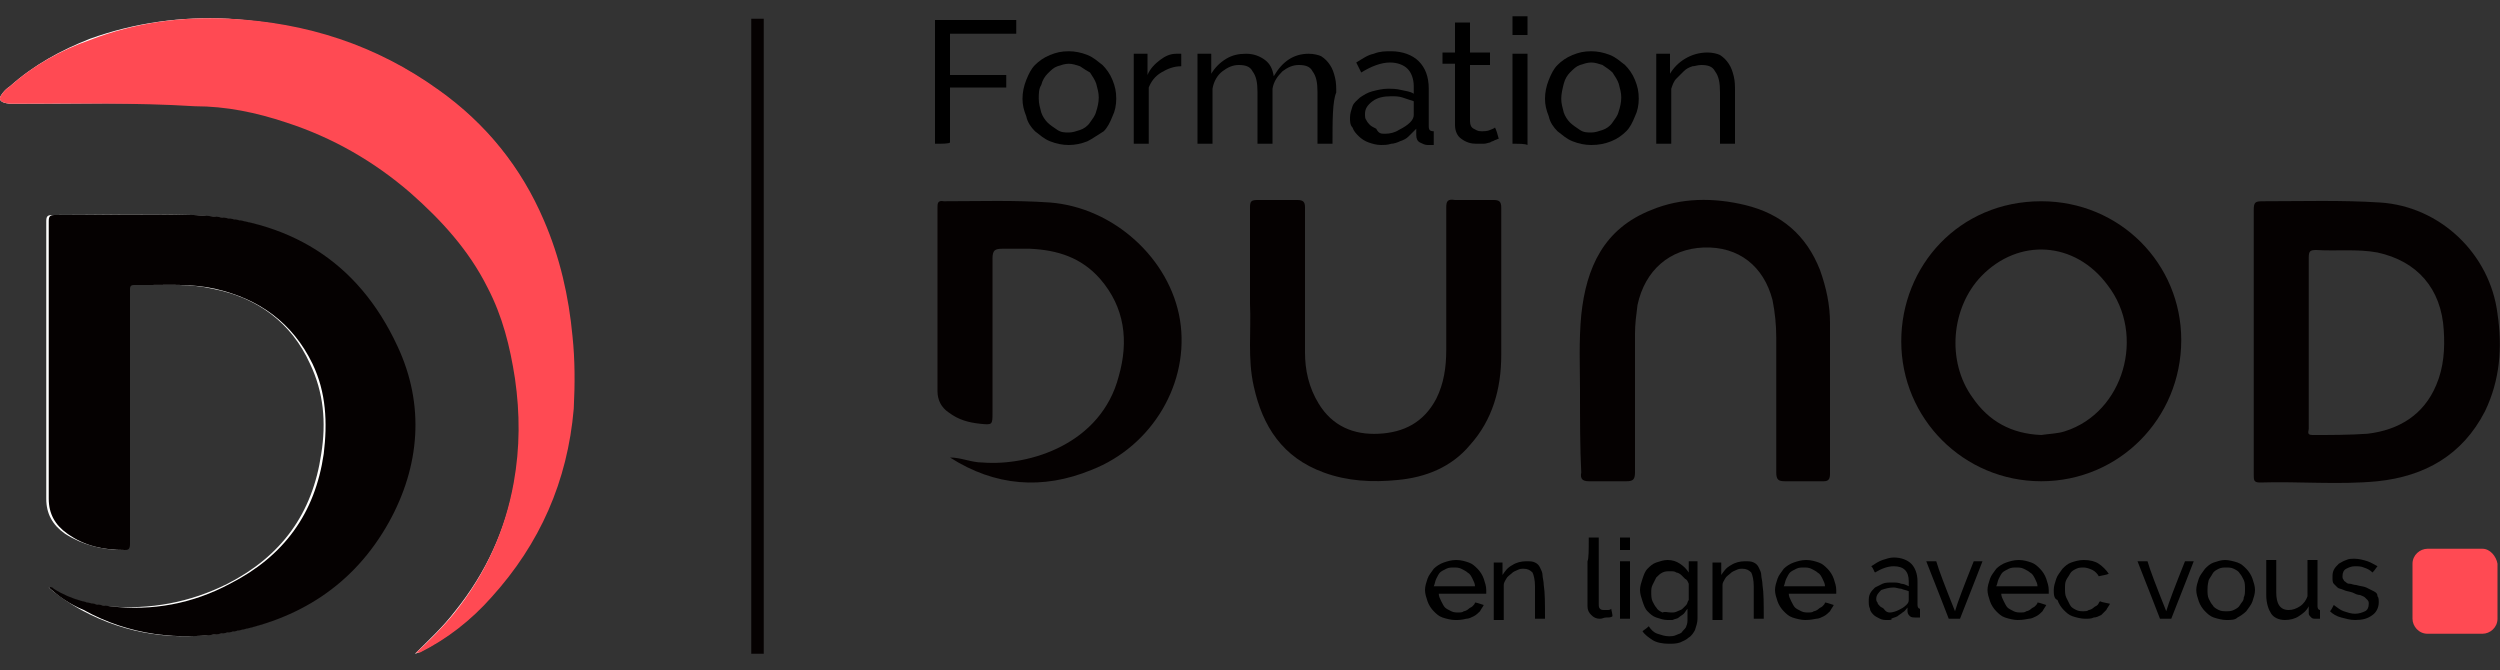 <?xml version="1.0" encoding="utf-8"?>
<!-- Generator: Adobe Illustrator 25.4.1, SVG Export Plug-In . SVG Version: 6.00 Build 0)  -->
<svg version="1.1" id="Calque_1" xmlns="http://www.w3.org/2000/svg" xmlns:xlink="http://www.w3.org/1999/xlink" x="0px" y="0px"
	 viewBox="0 0 200 53.6" style="enable-background:new 0 0 200 53.6;" xml:space="preserve">
<rect x="0" y="0" width="200" height="53.6" fill="#333333" stroke="none"/>
<style type="text/css">
	.st0{fill:#050101;}
	.st1{fill:#FEFEFD;}
	.st2{fill:#FF4A53;}
</style>
<g>
	<g>
		<g>
			<path class="st0" d="M126.4,31.2c0-1.8-0.1-3.9,0.1-6c0.4-3.8,1.8-6.9,5.6-8.4c2.4-1,5-1,7.5-0.4c2.9,0.7,4.9,2.4,6,5.2
				c0.5,1.4,0.8,2.8,0.8,4.2c0,4,0,8.1,0,12.1c0,0.4-0.1,0.6-0.5,0.6c-1,0-2.1,0-3.1,0c-0.5,0-0.7-0.1-0.7-0.7c0-3.6,0-7.2,0-10.8
				c0-1-0.1-2-0.3-3c-0.7-2.7-2.7-4.3-5.5-4.2c-2.7,0.1-4.7,1.8-5.3,4.6c-0.1,0.8-0.2,1.5-0.2,2.3c0,3.7,0,7.4,0,11.1
				c0,0.6-0.2,0.7-0.7,0.7c-1,0-2,0-3,0c-0.5,0-0.7-0.2-0.6-0.7C126.4,35.8,126.4,33.7,126.4,31.2z"/>
		</g>
		<g>
			<path class="st0" d="M100,22.8c0-2.1,0-4.1,0-6.2c0-0.5,0.1-0.6,0.6-0.6c1.1,0,2.1,0,3.2,0c0.5,0,0.6,0.2,0.6,0.6
				c0,3.9,0,7.7,0,11.6c0,1.4,0.3,2.8,1.1,4.1c1.1,1.8,2.8,2.5,4.8,2.4s3.6-0.9,4.6-2.8c0.6-1.2,0.8-2.5,0.8-3.9c0-3.8,0-7.6,0-11.4
				c0-0.5,0.1-0.7,0.7-0.6c1,0,2.1,0,3.1,0c0.4,0,0.6,0.1,0.6,0.6c0,3.9,0,7.8,0,11.8c0,2.7-0.7,5.2-2.5,7.2
				c-1.5,1.8-3.6,2.6-5.8,2.8c-2,0.2-4,0.1-5.9-0.6c-3.3-1.2-4.9-3.7-5.6-6.9c-0.5-2.2-0.2-4.4-0.3-6.6C100,23.9,100,23.3,100,22.8z
				"/>
		</g>
		<g>
			<path class="st0" d="M76,36.6c0.9,0,1.7,0.4,2.6,0.4c3.8,0.3,9.5-1.5,10.9-6.9c0.8-2.8,0.5-5.5-1.5-7.8c-1.5-1.7-3.4-2.3-5.6-2.4
				c-0.7,0-1.4,0-2.2,0c-0.6,0-0.8,0.1-0.8,0.8c0,4.1,0,8.2,0,12.3c0,1,0,1-1,0.9c-0.9-0.1-1.7-0.3-2.5-0.9c-0.6-0.4-0.9-1-0.9-1.7
				c0-4.9,0-9.8,0-14.7c0-0.3,0-0.6,0.5-0.5c2.9,0,5.6-0.1,8.5,0.1c5.1,0.4,9.6,4.5,10.4,9.4c0.8,5-2.2,10.1-7.1,12
				C83.4,39.2,79.6,38.9,76,36.6z"/>
		</g>
		<g>
			<path class="st0" d="M199.8,25.1c-0.6-4.8-4.6-8.6-9.4-8.9c-3.1-0.2-6.2-0.1-9.4-0.1c-0.6,0-0.7,0.1-0.7,0.7c0,3.5,0,7,0,10.5
				l0,0c0,3.6,0,7.1,0,10.7c0,0.4,0,0.6,0.5,0.6c3.1-0.1,6.3,0.2,9.4-0.1c3.8-0.4,6.8-2.1,8.6-5.6C200,30.4,200.2,27.8,199.8,25.1z
				 M194.9,30.8c-1,2.4-3,3.6-5.5,3.9c-1.5,0.1-2.9,0.1-4.4,0.1c-0.5,0-0.3-0.3-0.3-0.5c0-1.9,0-3.7,0-5.6c0-0.4,0-0.8,0-1.3
				c0-2.3,0-4.6,0-6.8c0-0.5,0.1-0.6,0.6-0.6c1.6,0.1,3.3-0.1,4.9,0.2c3.2,0.7,5.1,2.9,5.3,6.2C195.6,27.9,195.5,29.4,194.9,30.8z"
				/>
		</g>
		<g>
			<path class="st0" d="M163.3,16.1c-6.6,0-11.2,5.2-11.2,11.2c0,6.2,5,11.2,11.2,11.2s11.2-5,11.2-11.3
				C174.5,21.1,169.6,16.1,163.3,16.1z M165.2,34.5c-0.6,0.2-1.3,0.2-1.9,0.3c-2.4-0.1-4.2-1.1-5.5-3c-2.1-2.9-1.7-7.2,0.7-9.7
				c3-3.1,7.5-2.8,10.1,0.7C171.7,26.8,169.9,33,165.2,34.5z"/>
		</g>
	</g>
	<g>
		<g>
			<path class="st1" d="M3.9,47c0.8,0.7,1.7,1.3,2.6,1.8c3.7,2,7.6,2.5,11.6,1.8c5.6-1,10-3.8,12.8-8.8c2.6-4.6,2.9-9.4,0.7-14.1
				c-3.2-6.9-8.9-10.2-16.3-10.5c-3.7-0.1-7.4,0-11.1,0c-0.4,0-0.5,0.1-0.5,0.5c0,7.4,0,14.8,0,22.2c0,1.2,0.5,2.1,1.5,2.8
				c1.4,0.9,3,1.3,4.6,1.3c0.3,0,0.4-0.1,0.4-0.5c0-6.3,0-12.6,0-18.9c0-0.5,0-1,0-1.5c0-0.2,0.1-0.3,0.3-0.3c0.4,0,0.8,0,1.2,0
				c1.8,0,3.6-0.1,5.3,0.3c3.6,0.7,6.3,2.7,7.8,6c1.1,2.3,1.3,4.7,0.9,7.2c-0.7,4.8-3.2,8.2-7.5,10.4c-3,1.5-6.2,2.1-9.6,1.8
				C7,48.3,5.5,48,4.1,47.1C4.2,47,4,46.9,3.9,47z"/>
		</g>
		<g>
			<path class="st1" d="M33.2,52.3c0.1,0,0.2-0.1,0.3-0.1c2.2-1.1,4.1-2.6,5.7-4.4c3.9-4.3,6.1-9.3,6.6-15.1
				c0.2-1.9,0.1-3.8-0.1-5.8c-0.3-3.2-1-6.3-2.3-9.3c-1.8-4.3-4.6-7.7-8.4-10.4c-5-3.6-10.6-5.3-16.7-5.7c-3.7-0.2-7.5,0.3-11.1,1.6
				C4.9,4,2.7,5.2,0.8,6.9C0.5,7.1,0.3,7.3,0.1,7.6C-0.1,7.9,0,8.1,0.3,8.2c0.3,0.1,0.5,0.1,0.8,0.1c4.9,0,9.7-0.1,14.6,0
				c2.5,0.1,4.9,0.5,7.3,1.3c3.7,1.2,7,3.1,9.9,5.6c2.5,2.2,4.6,4.6,6.2,7.6c1.2,2.3,1.8,4.8,2.2,7.3c0.4,2.8,0.4,5.5-0.1,8.3
				c-0.7,3.9-2.3,7.4-4.8,10.5C35.4,50.2,34.3,51.2,33.2,52.3z"/>
		</g>
		<g>
			<path class="st0" d="M3.9,47c0.2-0.1,0.3,0,0.4,0.1c1.4,0.9,2.9,1.2,4.5,1.4c3.4,0.4,6.6-0.2,9.6-1.8c4.3-2.2,6.8-5.6,7.5-10.4
				c0.3-2.5,0.2-4.9-0.9-7.2c-1.6-3.3-4.3-5.2-7.8-6c-1.8-0.4-3.5-0.3-5.3-0.3c-0.4,0-0.8,0-1.2,0c-0.2,0-0.3,0.1-0.3,0.3
				c0,0.5,0,1,0,1.5c0,6.3,0,12.6,0,18.9c0,0.4-0.1,0.5-0.4,0.5c-1.7,0-3.2-0.3-4.6-1.3c-1-0.7-1.5-1.6-1.5-2.8c0-7.4,0-14.8,0-22.2
				c0-0.4,0.1-0.5,0.5-0.5c3.7,0,7.4-0.1,11.1,0c7.5,0.3,13.1,3.6,16.3,10.5c2.2,4.7,1.8,9.6-0.7,14.1c-2.8,5-7.2,7.8-12.8,8.8
				c-4,0.7-8,0.2-11.6-1.8C5.5,48.3,4.7,47.7,3.9,47z"/>
		</g>
		<g>
			<path class="st2" d="M33.2,52.3c1.1-1,2.2-2.1,3.1-3.2c2.5-3.1,4.1-6.6,4.8-10.5c0.5-2.8,0.5-5.5,0.1-8.3c-0.4-2.6-1-5-2.2-7.3
				c-1.5-3-3.7-5.4-6.2-7.6c-2.9-2.5-6.2-4.4-9.9-5.6c-2.4-0.8-4.8-1.3-7.3-1.3C10.8,8.2,5.9,8.3,1.1,8.3c-0.3,0-0.5,0-0.8-0.1
				C0,8.1-0.1,7.9,0.1,7.6c0.2-0.3,0.4-0.5,0.7-0.7C2.7,5.2,4.9,4,7.2,3.2c3.6-1.4,7.4-1.9,11.2-1.7c6.1,0.3,11.7,2.1,16.7,5.7
				c3.8,2.7,6.6,6.2,8.4,10.4c1.3,3,2,6.1,2.3,9.3c0.2,1.9,0.2,3.8,0.1,5.8c-0.5,5.8-2.7,10.8-6.6,15.1c-1.6,1.8-3.5,3.3-5.7,4.4
				C33.4,52.2,33.3,52.2,33.2,52.3z"/>
		</g>
	</g>
	<g>
		<rect x="60.1" y="1.5" class="st0" width="1" height="50.8"/>
	</g>
	<g>
		<path d="M116.4,49.6c-0.3,0-0.7-0.1-1-0.2c-0.3-0.1-0.5-0.3-0.7-0.5s-0.4-0.5-0.5-0.8s-0.2-0.6-0.2-0.9c0-0.3,0.1-0.6,0.2-0.9
			s0.3-0.5,0.5-0.8c0.2-0.2,0.5-0.4,0.8-0.5s0.6-0.2,1-0.2s0.7,0.1,1,0.2c0.3,0.1,0.5,0.3,0.7,0.5s0.4,0.5,0.5,0.8s0.2,0.6,0.2,0.9
			c0,0.1,0,0.1,0,0.2c0,0.1,0,0.1,0,0.1c-0.9,0-2.1,0-3.8,0c0,0.2,0.1,0.4,0.2,0.6c0.1,0.2,0.2,0.4,0.3,0.5c0.1,0.1,0.3,0.2,0.5,0.3
			s0.4,0.1,0.6,0.1c0.1,0,0.3,0,0.4-0.1c0.1,0,0.3-0.1,0.4-0.2c0.1-0.1,0.2-0.1,0.3-0.2c0.1-0.1,0.2-0.2,0.2-0.3
			c0.1,0,0.4,0.1,0.7,0.2c-0.1,0.2-0.2,0.3-0.3,0.5c-0.1,0.1-0.3,0.3-0.5,0.4c-0.2,0.1-0.4,0.2-0.6,0.2
			C116.9,49.6,116.7,49.6,116.4,49.6z M118,46.9c0-0.2-0.1-0.4-0.2-0.6c-0.1-0.2-0.2-0.4-0.4-0.5c-0.1-0.1-0.3-0.2-0.5-0.3
			s-0.4-0.1-0.6-0.1s-0.4,0-0.6,0.1s-0.4,0.2-0.5,0.3s-0.2,0.3-0.3,0.5c-0.1,0.2-0.1,0.4-0.2,0.6C115.6,46.9,116.6,46.9,118,46.9z"
			/>
		<path d="M123.6,49.5c-0.1,0-0.4,0-0.8,0c0-0.4,0-1.3,0-2.6c0-0.5-0.1-0.9-0.2-1.1c-0.2-0.2-0.4-0.3-0.7-0.3c-0.2,0-0.3,0-0.5,0.1
			s-0.3,0.1-0.5,0.3c-0.1,0.1-0.3,0.2-0.4,0.4s-0.2,0.3-0.2,0.5c0,0.6,0,1.6,0,2.8c-0.1,0-0.4,0-0.8,0c0-0.5,0-1.5,0-2.9
			c0-0.3,0-0.9,0-1.7c0.1,0,0.4,0,0.7,0c0,0.2,0,0.5,0,1c0.2-0.3,0.4-0.6,0.8-0.8c0.3-0.2,0.7-0.3,1.1-0.3c0.3,0,0.5,0,0.7,0.1
			s0.3,0.2,0.4,0.4s0.2,0.4,0.2,0.6c0,0.2,0.1,0.5,0.1,0.8C123.6,47.4,123.6,48.3,123.6,49.5z"/>
		<path d="M127.1,43c0.1,0,0.4,0,0.8,0c0,0.9,0,2.7,0,5.3c0,0.2,0,0.3,0.1,0.4c0.1,0.1,0.2,0.1,0.4,0.1c0.1,0,0.1,0,0.2,0
			c0.1,0,0.2,0,0.3-0.1c0,0.1,0.1,0.4,0.1,0.6c-0.1,0.1-0.3,0.1-0.5,0.1s-0.3,0.1-0.5,0.1c-0.3,0-0.5-0.1-0.7-0.3s-0.3-0.4-0.3-0.7
			c0-0.8,0-2,0-3.6C127.1,44.7,127.1,44,127.1,43z"/>
		<path d="M129.6,44c0-0.2,0-0.5,0-1c0.1,0,0.4,0,0.8,0c0,0.2,0,0.5,0,1C130.2,44,129.9,44,129.6,44z M129.6,49.5c0-0.5,0-1.5,0-2.9
			c0-0.3,0-0.9,0-1.7c0.1,0,0.4,0,0.8,0c0,0.8,0,2.3,0,4.6C130.2,49.5,129.9,49.5,129.6,49.5z"/>
		<path d="M133.4,49.6c-0.3,0-0.6-0.1-0.9-0.2c-0.3-0.1-0.5-0.3-0.7-0.5s-0.3-0.5-0.4-0.8c-0.1-0.3-0.2-0.6-0.2-0.9
			c0-0.3,0.1-0.6,0.2-0.9c0.1-0.3,0.2-0.6,0.4-0.8s0.4-0.4,0.7-0.5s0.6-0.2,0.9-0.2c0.4,0,0.7,0.1,1,0.3s0.5,0.4,0.7,0.7
			c0-0.2,0-0.5,0-0.9c0.1,0,0.3,0,0.7,0c0,0.8,0,2.3,0,4.6c0,0.3-0.1,0.6-0.2,0.9c-0.1,0.2-0.3,0.5-0.5,0.6
			c-0.2,0.2-0.5,0.3-0.7,0.4c-0.3,0.1-0.6,0.1-0.9,0.1c-0.5,0-1-0.1-1.3-0.3s-0.6-0.4-0.8-0.7c0.1-0.1,0.3-0.2,0.5-0.4
			c0.2,0.3,0.4,0.5,0.7,0.6s0.6,0.2,0.9,0.2c0.2,0,0.4,0,0.6-0.1c0.2-0.1,0.4-0.1,0.5-0.3c0.1-0.1,0.3-0.3,0.3-0.4
			c0.1-0.2,0.1-0.4,0.1-0.6c0-0.2,0-0.5,0-0.8c-0.1,0.1-0.2,0.3-0.3,0.4c-0.1,0.1-0.3,0.2-0.4,0.3c-0.1,0.1-0.3,0.1-0.5,0.2
			C133.7,49.6,133.6,49.6,133.4,49.6z M133.7,49c0.2,0,0.3,0,0.5-0.1s0.3-0.1,0.4-0.2c0.1-0.1,0.2-0.2,0.3-0.3s0.1-0.3,0.2-0.4
			c0-0.3,0-0.7,0-1.3c-0.1-0.2-0.1-0.3-0.3-0.4c-0.1-0.1-0.2-0.2-0.3-0.3s-0.3-0.2-0.4-0.2c-0.1-0.1-0.3-0.1-0.5-0.1s-0.4,0-0.6,0.1
			c-0.2,0.1-0.3,0.2-0.5,0.4c-0.1,0.2-0.2,0.4-0.3,0.6c-0.1,0.2-0.1,0.4-0.1,0.6c0,0.2,0,0.5,0.1,0.7s0.2,0.4,0.3,0.5
			c0.1,0.2,0.3,0.3,0.5,0.4C133.2,48.9,133.4,49,133.7,49z"/>
		<path d="M141.1,49.5c-0.1,0-0.4,0-0.8,0c0-0.4,0-1.3,0-2.6c0-0.5-0.1-0.9-0.2-1.1c-0.2-0.2-0.4-0.3-0.7-0.3c-0.2,0-0.3,0-0.5,0.1
			s-0.3,0.1-0.5,0.3c-0.1,0.1-0.3,0.2-0.4,0.4c-0.1,0.2-0.2,0.3-0.2,0.5c0,0.6,0,1.6,0,2.8c-0.1,0-0.4,0-0.8,0c0-0.5,0-1.5,0-2.9
			c0-0.3,0-0.9,0-1.7c0.1,0,0.4,0,0.7,0c0,0.2,0,0.5,0,1c0.2-0.3,0.4-0.6,0.8-0.8c0.3-0.2,0.7-0.3,1.1-0.3c0.3,0,0.5,0,0.7,0.1
			s0.3,0.2,0.4,0.4c0.1,0.2,0.2,0.4,0.2,0.6c0,0.2,0.1,0.5,0.1,0.8C141.1,47.4,141.1,48.3,141.1,49.5z"/>
		<path d="M144.4,49.6c-0.3,0-0.7-0.1-1-0.2c-0.3-0.1-0.5-0.3-0.7-0.5s-0.4-0.5-0.5-0.8s-0.2-0.6-0.2-0.9c0-0.3,0.1-0.6,0.2-0.9
			c0.1-0.3,0.3-0.5,0.5-0.8c0.2-0.2,0.5-0.4,0.8-0.5s0.6-0.2,1-0.2s0.7,0.1,1,0.2c0.3,0.1,0.5,0.3,0.7,0.5s0.4,0.5,0.5,0.8
			s0.2,0.6,0.2,0.9c0,0.1,0,0.1,0,0.2c0,0.1,0,0.1,0,0.1c-0.9,0-2.1,0-3.8,0c0,0.2,0.1,0.4,0.2,0.6c0.1,0.2,0.2,0.4,0.3,0.5
			s0.3,0.2,0.5,0.3s0.4,0.1,0.6,0.1c0.1,0,0.3,0,0.4-0.1c0.1,0,0.3-0.1,0.4-0.2c0.1-0.1,0.2-0.1,0.3-0.2c0.1-0.1,0.2-0.2,0.2-0.3
			c0.1,0,0.4,0.1,0.7,0.2c-0.1,0.2-0.2,0.3-0.3,0.5c-0.1,0.1-0.3,0.3-0.5,0.4c-0.2,0.1-0.4,0.2-0.6,0.2
			C144.8,49.6,144.6,49.6,144.4,49.6z M146,46.9c0-0.2-0.1-0.4-0.2-0.6c-0.1-0.2-0.2-0.4-0.4-0.5c-0.1-0.1-0.3-0.2-0.5-0.3
			s-0.4-0.1-0.6-0.1c-0.2,0-0.4,0-0.6,0.1c-0.2,0.1-0.4,0.2-0.5,0.3s-0.2,0.3-0.3,0.5s-0.1,0.4-0.2,0.6
			C143.5,46.9,144.6,46.9,146,46.9z"/>
		<path d="M151,49.6c-0.2,0-0.4,0-0.6-0.1c-0.2-0.1-0.4-0.2-0.5-0.3s-0.3-0.3-0.3-0.5c-0.1-0.2-0.1-0.4-0.1-0.6c0-0.2,0-0.4,0.1-0.6
			c0.1-0.2,0.2-0.3,0.4-0.5c0.2-0.1,0.4-0.2,0.6-0.3c0.2-0.1,0.5-0.1,0.8-0.1c0.2,0,0.5,0,0.7,0.1c0.2,0,0.4,0.1,0.6,0.2
			c0-0.1,0-0.2,0-0.4c0-0.4-0.1-0.7-0.3-0.9s-0.5-0.3-0.9-0.3c-0.5,0-1,0.2-1.5,0.5c-0.1-0.1-0.1-0.3-0.3-0.5
			c0.3-0.2,0.6-0.4,0.9-0.5c0.3-0.1,0.6-0.2,0.9-0.2c0.6,0,1.1,0.2,1.4,0.5c0.3,0.3,0.5,0.8,0.5,1.4c0,0.4,0,1.1,0,1.9
			c0,0.2,0.1,0.3,0.2,0.3c0,0.2,0,0.4,0,0.7c-0.1,0-0.1,0-0.2,0c-0.1,0-0.1,0-0.2,0c-0.1,0-0.3,0-0.4-0.1c-0.1-0.1-0.2-0.2-0.2-0.4
			c0-0.1,0-0.2,0-0.3c-0.1,0.1-0.2,0.3-0.4,0.4c-0.1,0.1-0.3,0.2-0.4,0.3c-0.2,0.1-0.3,0.1-0.5,0.2C151.4,49.6,151.2,49.6,151,49.6z
			 M151.2,49c0.2,0,0.5-0.1,0.7-0.2c0.2-0.1,0.4-0.2,0.6-0.4c0.1-0.1,0.2-0.2,0.2-0.4s0-0.4,0-0.7c-0.2-0.1-0.4-0.1-0.6-0.2
			c-0.2,0-0.4-0.1-0.6-0.1c-0.4,0-0.7,0.1-1,0.2c-0.2,0.2-0.4,0.4-0.4,0.7c0,0.1,0,0.2,0.1,0.3c0,0.1,0.1,0.2,0.2,0.3
			c0.1,0.1,0.2,0.1,0.3,0.2C150.9,49,151.1,49,151.2,49z"/>
		<path d="M155.9,49.5c-0.3-0.8-0.9-2.3-1.8-4.6c0.1,0,0.4,0,0.8,0c0.2,0.7,0.7,2,1.5,4c0.2-0.7,0.7-2,1.5-4c0.1,0,0.4,0,0.7,0
			c-0.3,0.8-0.9,2.3-1.8,4.6C156.6,49.5,156.3,49.5,155.9,49.5z"/>
		<path d="M161.4,49.6c-0.3,0-0.7-0.1-1-0.2c-0.3-0.1-0.5-0.3-0.7-0.5s-0.4-0.5-0.5-0.8s-0.2-0.6-0.2-0.9c0-0.3,0.1-0.6,0.2-0.9
			s0.3-0.5,0.5-0.8c0.2-0.2,0.5-0.4,0.8-0.5s0.6-0.2,1-0.2s0.7,0.1,1,0.2c0.3,0.1,0.5,0.3,0.7,0.5s0.4,0.5,0.5,0.8s0.2,0.6,0.2,0.9
			c0,0.1,0,0.1,0,0.2c0,0.1,0,0.1,0,0.1c-0.9,0-2.1,0-3.8,0c0,0.2,0.1,0.4,0.2,0.6c0.1,0.2,0.2,0.4,0.3,0.5s0.3,0.2,0.5,0.3
			s0.4,0.1,0.6,0.1c0.1,0,0.3,0,0.4-0.1c0.1,0,0.3-0.1,0.4-0.2c0.1-0.1,0.2-0.1,0.3-0.2c0.1-0.1,0.2-0.2,0.2-0.3
			c0.1,0,0.4,0.1,0.7,0.2c-0.1,0.2-0.2,0.3-0.3,0.5c-0.1,0.1-0.3,0.3-0.5,0.4c-0.2,0.1-0.4,0.2-0.6,0.2
			C161.8,49.6,161.6,49.6,161.4,49.6z M163,46.9c0-0.2-0.1-0.4-0.2-0.6c-0.1-0.2-0.2-0.4-0.4-0.5c-0.1-0.1-0.3-0.2-0.5-0.3
			s-0.4-0.1-0.6-0.1c-0.2,0-0.4,0-0.6,0.1c-0.2,0.1-0.4,0.2-0.5,0.3s-0.2,0.3-0.3,0.5s-0.1,0.4-0.2,0.6
			C160.5,46.9,161.6,46.9,163,46.9z"/>
		<path d="M164.3,47.2c0-0.3,0.1-0.6,0.2-0.9c0.1-0.3,0.3-0.5,0.5-0.8c0.2-0.2,0.4-0.4,0.7-0.5s0.6-0.2,1-0.2c0.5,0,0.9,0.1,1.2,0.3
			s0.6,0.5,0.8,0.8c-0.2,0.1-0.4,0.1-0.8,0.2c-0.1-0.2-0.3-0.4-0.5-0.5s-0.5-0.2-0.7-0.2s-0.4,0-0.6,0.1c-0.2,0.1-0.4,0.2-0.5,0.4
			s-0.2,0.3-0.3,0.5s-0.1,0.4-0.1,0.7c0,0.2,0,0.5,0.1,0.7s0.2,0.4,0.3,0.6c0.1,0.2,0.3,0.3,0.5,0.4c0.2,0.1,0.4,0.1,0.6,0.1
			c0.1,0,0.3,0,0.4-0.1c0.1,0,0.3-0.1,0.4-0.2c0.1-0.1,0.2-0.1,0.3-0.2c0.1-0.1,0.1-0.2,0.2-0.3c0.2,0.1,0.4,0.1,0.8,0.2
			c-0.1,0.2-0.2,0.3-0.3,0.5c-0.1,0.1-0.3,0.3-0.4,0.4c-0.2,0.1-0.4,0.2-0.6,0.2c-0.2,0.1-0.4,0.1-0.7,0.1s-0.7-0.1-1-0.2
			c-0.3-0.1-0.5-0.3-0.7-0.5s-0.4-0.5-0.5-0.8C164.3,47.9,164.3,47.5,164.3,47.2z"/>
		<path d="M172.8,49.5c-0.3-0.8-0.9-2.3-1.8-4.6c0.1,0,0.4,0,0.8,0c0.2,0.7,0.7,2,1.5,4c0.2-0.7,0.7-2,1.5-4c0.1,0,0.4,0,0.7,0
			c-0.3,0.8-0.9,2.3-1.8,4.6C173.5,49.5,173.3,49.5,172.8,49.5z"/>
		<path d="M178.1,49.6c-0.3,0-0.7-0.1-1-0.2c-0.3-0.1-0.5-0.3-0.7-0.5s-0.4-0.5-0.5-0.8s-0.2-0.6-0.2-0.9c0-0.3,0.1-0.6,0.2-0.9
			c0.1-0.3,0.3-0.5,0.5-0.8c0.2-0.2,0.4-0.4,0.7-0.5s0.6-0.2,0.9-0.2c0.3,0,0.7,0.1,1,0.2c0.3,0.1,0.5,0.3,0.7,0.5s0.4,0.5,0.5,0.8
			s0.2,0.6,0.2,0.9c0,0.3-0.1,0.6-0.2,0.9c-0.1,0.3-0.3,0.5-0.5,0.8c-0.2,0.2-0.5,0.4-0.7,0.5C178.8,49.6,178.5,49.6,178.1,49.6z
			 M176.6,47.2c0,0.2,0,0.5,0.1,0.7s0.2,0.4,0.3,0.5c0.1,0.2,0.3,0.3,0.5,0.4c0.2,0.1,0.4,0.1,0.6,0.1c0.2,0,0.4,0,0.6-0.1
			c0.2-0.1,0.4-0.2,0.5-0.4s0.3-0.3,0.3-0.6c0.1-0.2,0.1-0.4,0.1-0.7c0-0.2,0-0.5-0.1-0.7s-0.2-0.4-0.3-0.5
			c-0.1-0.2-0.3-0.3-0.5-0.4c-0.2-0.1-0.4-0.1-0.6-0.1c-0.2,0-0.4,0-0.6,0.1c-0.2,0.1-0.4,0.2-0.5,0.4s-0.2,0.3-0.3,0.5
			C176.6,46.8,176.6,47,176.6,47.2z"/>
		<path d="M182.8,49.6c-0.5,0-0.9-0.2-1.1-0.5c-0.2-0.3-0.4-0.8-0.4-1.5c0-0.4,0-1,0-1.8c0-0.2,0-0.5,0-1c0.1,0,0.4,0,0.8,0
			c0,0.4,0,1.3,0,2.6c0,0.9,0.3,1.4,1,1.4c0.3,0,0.6-0.1,0.9-0.3c0.3-0.2,0.5-0.5,0.6-0.8c0-0.6,0-1.6,0-2.9c0.1,0,0.4,0,0.8,0
			c0,0.6,0,1.8,0,3.7c0,0.2,0.1,0.3,0.2,0.3c0,0.2,0,0.4,0,0.7c-0.1,0-0.1,0-0.2,0h-0.1c-0.2,0-0.3,0-0.4-0.1
			c-0.1-0.1-0.2-0.2-0.2-0.3s0-0.3,0-0.6c-0.2,0.4-0.5,0.6-0.8,0.8C183.6,49.5,183.2,49.6,182.8,49.6z"/>
		<path d="M188.4,49.6c-0.4,0-0.7-0.1-1.1-0.2c-0.4-0.1-0.7-0.3-0.9-0.5c0.1-0.1,0.2-0.3,0.3-0.5c0.3,0.2,0.5,0.4,0.8,0.5
			s0.6,0.2,0.9,0.2c0.3,0,0.6-0.1,0.8-0.2c0.2-0.1,0.3-0.3,0.3-0.6c0-0.1,0-0.2-0.1-0.3s-0.1-0.1-0.2-0.2c-0.1-0.1-0.2-0.1-0.4-0.2
			c-0.2,0-0.4-0.1-0.6-0.2c-0.3-0.1-0.5-0.1-0.7-0.2c-0.2-0.1-0.4-0.1-0.5-0.2c-0.1-0.1-0.2-0.2-0.3-0.3s-0.1-0.3-0.1-0.5
			s0-0.4,0.1-0.6c0.1-0.2,0.2-0.3,0.4-0.5c0.2-0.1,0.3-0.2,0.6-0.3c0.2-0.1,0.4-0.1,0.7-0.1s0.7,0.1,1,0.2c0.3,0.1,0.6,0.3,0.8,0.4
			c-0.1,0.1-0.2,0.3-0.4,0.5c-0.2-0.2-0.4-0.3-0.7-0.4c-0.2-0.1-0.5-0.1-0.7-0.1c-0.3,0-0.5,0.1-0.7,0.2c-0.2,0.1-0.3,0.3-0.3,0.6
			c0,0.1,0,0.2,0.1,0.3c0,0.1,0.1,0.1,0.2,0.2c0.1,0.1,0.2,0.1,0.3,0.1s0.3,0.1,0.5,0.1c0.3,0.1,0.6,0.1,0.8,0.2
			c0.2,0.1,0.4,0.2,0.6,0.3c0.2,0.1,0.3,0.2,0.3,0.4c0.1,0.1,0.1,0.3,0.1,0.5c0,0.4-0.2,0.8-0.5,1C189.4,49.5,189,49.6,188.4,49.6z"
			/>
	</g>
	<g>
		<path d="M74.8,11.5c0-1,0-3.1,0-6.2c0-0.6,0-1.9,0-3.7c1.1,0,3.3,0,6.5,0c0,0.2,0,0.6,0,1.1c-0.9,0-2.6,0-5.3,0c0,0.6,0,1.7,0,3.3
			c0.7,0,2.2,0,4.5,0c0,0.2,0,0.5,0,1c-0.7,0-2.2,0-4.5,0c0,0.7,0,2.2,0,4.4C75.9,11.5,75.4,11.5,74.8,11.5z"/>
		<path d="M85.5,11.6c-0.5,0-1-0.1-1.5-0.3s-0.8-0.5-1.2-0.8c-0.3-0.3-0.6-0.7-0.7-1.2c-0.2-0.5-0.3-0.9-0.3-1.4s0.1-1,0.3-1.5
			c0.2-0.5,0.4-0.9,0.7-1.2c0.3-0.3,0.7-0.6,1.2-0.8c0.5-0.2,0.9-0.3,1.5-0.3c0.5,0,1,0.1,1.5,0.3s0.8,0.5,1.2,0.8
			c0.3,0.3,0.6,0.7,0.8,1.2c0.2,0.5,0.3,0.9,0.3,1.5c0,0.5-0.1,1-0.3,1.4c-0.2,0.5-0.4,0.9-0.7,1.2c-0.5,0.3-0.9,0.6-1.3,0.8
			C86.5,11.5,86,11.6,85.5,11.6z M83.1,7.9c0,0.4,0.1,0.7,0.2,1.1c0.1,0.3,0.3,0.6,0.5,0.8s0.5,0.4,0.8,0.6s0.6,0.2,0.9,0.2
			s0.6-0.1,0.9-0.2c0.3-0.1,0.6-0.3,0.8-0.6c0.2-0.3,0.4-0.5,0.5-0.9c0.1-0.3,0.2-0.7,0.2-1.1c0-0.4-0.1-0.7-0.2-1.1
			c-0.1-0.3-0.3-0.6-0.5-0.9c-0.2-0.1-0.5-0.3-0.8-0.5c-0.3-0.1-0.6-0.2-0.9-0.2s-0.6,0.1-0.9,0.2c-0.3,0.1-0.5,0.3-0.8,0.6
			c-0.2,0.2-0.4,0.5-0.5,0.9C83.1,7.1,83.1,7.5,83.1,7.9z"/>
		<path d="M94.5,5.3c-0.6,0-1.1,0.2-1.6,0.5s-0.8,0.7-1,1.2c0,1,0,2.5,0,4.5c-0.2,0-0.6,0-1.2,0c0-0.8,0-2.3,0-4.5
			c0-0.5,0-1.4,0-2.7c0.2,0,0.6,0,1.1,0c0,0.3,0,0.8,0,1.7c0.2-0.5,0.6-0.9,1-1.2c0.4-0.3,0.8-0.5,1.3-0.5c0.1,0,0.2,0,0.2,0
			c0.1,0,0.1,0,0.2,0C94.5,4.4,94.5,4.8,94.5,5.3z"/>
		<path d="M106.6,11.5c-0.2,0-0.6,0-1.2,0c0-0.7,0-2,0-4.1c0-0.8-0.1-1.3-0.4-1.7c-0.2-0.4-0.6-0.5-1.1-0.5s-0.9,0.2-1.3,0.5
			c-0.4,0.4-0.7,0.8-0.8,1.4c0,1,0,2.4,0,4.4c-0.2,0-0.6,0-1.2,0c0-0.7,0-2,0-4.1c0-0.8-0.1-1.3-0.4-1.7c-0.2-0.4-0.6-0.5-1.1-0.5
			s-0.9,0.2-1.3,0.5S97.1,6.5,97,7.1c0,1,0,2.4,0,4.4c-0.2,0-0.6,0-1.2,0c0-0.8,0-2.3,0-4.5c0-0.5,0-1.4,0-2.7c0.2,0,0.6,0,1.1,0
			c0,0.3,0,0.8,0,1.6c0.3-0.5,0.7-0.9,1.2-1.2c0.5-0.3,1-0.4,1.6-0.4s1.1,0.2,1.5,0.5c0.4,0.3,0.6,0.7,0.7,1.3
			c0.7-1.2,1.6-1.8,2.8-1.8c0.4,0,0.8,0.1,1,0.2c0.3,0.2,0.5,0.4,0.7,0.7c0.2,0.3,0.3,0.6,0.4,1c0.1,0.4,0.1,0.8,0.1,1.2
			C106.6,8.1,106.6,9.6,106.6,11.5z"/>
		<path d="M110.5,11.6c-0.4,0-0.7-0.1-1-0.2c-0.3-0.1-0.6-0.3-0.8-0.5c-0.2-0.2-0.4-0.4-0.5-0.7C108,10,108,9.7,108,9.4
			c0-0.3,0.1-0.6,0.2-0.9c0.1-0.3,0.4-0.5,0.6-0.7c0.3-0.2,0.6-0.4,1-0.5s0.8-0.2,1.2-0.2c0.4,0,0.7,0,1.1,0.1s0.7,0.1,1,0.3
			c0-0.1,0-0.3,0-0.6c0-0.6-0.2-1.1-0.5-1.4S111.8,5,111.2,5c-0.7,0-1.5,0.3-2.3,0.8c-0.1-0.2-0.2-0.4-0.4-0.8
			c0.5-0.3,0.9-0.6,1.4-0.7c0.5-0.2,0.9-0.2,1.4-0.2c0.9,0,1.7,0.3,2.2,0.8s0.8,1.2,0.8,2.2c0,0.7,0,1.7,0,3c0,0.3,0.1,0.4,0.4,0.4
			c0,0.2,0,0.6,0,1.1c-0.1,0-0.2,0-0.3,0c-0.1,0-0.2,0-0.2,0c-0.2,0-0.4-0.1-0.6-0.2c-0.2-0.1-0.3-0.3-0.3-0.6c0-0.1,0-0.3,0-0.5
			c-0.2,0.2-0.4,0.4-0.6,0.6c-0.2,0.2-0.4,0.3-0.7,0.4c-0.2,0.1-0.5,0.2-0.7,0.2C111,11.6,110.7,11.6,110.5,11.6z M110.8,10.7
			c0.4,0,0.8-0.1,1.1-0.3c0.4-0.2,0.7-0.4,0.9-0.6c0.2-0.2,0.3-0.4,0.3-0.6c0-0.2,0-0.6,0-1.1c-0.3-0.1-0.6-0.2-0.9-0.3
			c-0.3-0.1-0.6-0.1-0.9-0.1c-0.6,0-1.1,0.1-1.5,0.4s-0.6,0.6-0.6,1c0,0.2,0,0.4,0.1,0.5c0.1,0.2,0.2,0.3,0.3,0.4
			c0.1,0.1,0.3,0.2,0.5,0.3C110.3,10.7,110.5,10.7,110.8,10.7z"/>
		<path d="M119.9,11.1c-0.1,0-0.2,0.1-0.3,0.1c-0.1,0.1-0.3,0.1-0.4,0.2c-0.1,0-0.3,0.1-0.5,0.1s-0.4,0-0.6,0
			c-0.4,0-0.8-0.1-1.2-0.4c-0.3-0.2-0.5-0.6-0.5-1.1c0-1.1,0-2.7,0-4.9c-0.2,0-0.5,0-1,0c0,0,0-0.1,0-0.2c0-0.1,0-0.4,0-0.7
			c0.2,0,0.5,0,1,0c0-0.4,0-1.2,0-2.4c0.2,0,0.6,0,1.2,0c0,0.4,0,1.2,0,2.4c0.3,0,0.8,0,1.6,0c0,0.2,0,0.5,0,1c-0.3,0-0.8,0-1.6,0
			c0,0.8,0,2.3,0,4.5c0,0.3,0.1,0.5,0.3,0.6c0.2,0.1,0.3,0.2,0.6,0.2c0.2,0,0.5,0,0.7-0.1s0.3-0.1,0.4-0.2
			C119.7,10.4,119.8,10.7,119.9,11.1z"/>
		<path d="M121,2.8c0-0.3,0-0.8,0-1.5c0.2,0,0.6,0,1.2,0c0,0.3,0,0.8,0,1.5C122,2.8,121.6,2.8,121,2.8z M121,11.5c0-0.8,0-2.3,0-4.5
			c0-0.5,0-1.4,0-2.7c0.2,0,0.6,0,1.2,0c0,1.2,0,3.6,0,7.3C122,11.5,121.6,11.5,121,11.5z"/>
		<path d="M127.3,11.6c-0.5,0-1-0.1-1.5-0.3s-0.8-0.5-1.2-0.8c-0.3-0.3-0.6-0.7-0.7-1.2c-0.2-0.5-0.3-0.9-0.3-1.4s0.1-1,0.3-1.5
			c0.2-0.5,0.4-0.9,0.7-1.2c0.3-0.3,0.7-0.6,1.2-0.8c0.5-0.2,0.9-0.3,1.5-0.3c0.5,0,1,0.1,1.5,0.3s0.8,0.5,1.2,0.8
			c0.3,0.3,0.6,0.7,0.8,1.2s0.3,0.9,0.3,1.5c0,0.5-0.1,1-0.3,1.4c-0.2,0.5-0.4,0.9-0.7,1.2s-0.7,0.6-1.2,0.8
			C128.4,11.5,127.9,11.6,127.3,11.6z M124.9,7.9c0,0.4,0.1,0.7,0.2,1.1c0.1,0.3,0.3,0.6,0.5,0.8s0.5,0.4,0.8,0.6s0.6,0.2,0.9,0.2
			s0.6-0.1,0.9-0.2c0.3-0.1,0.6-0.3,0.8-0.6s0.4-0.5,0.5-0.9c0.1-0.3,0.2-0.7,0.2-1.1c0-0.4-0.1-0.7-0.2-1.1
			c-0.1-0.3-0.3-0.6-0.5-0.9c-0.2-0.2-0.5-0.4-0.8-0.6c-0.3-0.1-0.6-0.2-0.9-0.2s-0.6,0.1-0.9,0.2s-0.5,0.3-0.8,0.6
			c-0.2,0.2-0.4,0.5-0.5,0.9C125,7.1,124.9,7.5,124.9,7.9z"/>
		<path d="M138.8,11.5c-0.2,0-0.6,0-1.2,0c0-0.7,0-2,0-4.1c0-0.8-0.1-1.3-0.4-1.7c-0.2-0.4-0.6-0.5-1.1-0.5c-0.3,0-0.5,0.1-0.7,0.1
			c-0.3,0.1-0.5,0.2-0.7,0.4c-0.2,0.2-0.4,0.4-0.6,0.6c-0.2,0.2-0.3,0.5-0.4,0.8c0,1,0,2.4,0,4.4c-0.2,0-0.6,0-1.2,0
			c0-0.8,0-2.3,0-4.5c0-0.5,0-1.4,0-2.7c0.2,0,0.6,0,1.1,0c0,0.3,0,0.8,0,1.6c0.3-0.5,0.7-0.9,1.2-1.2c0.5-0.3,1.1-0.5,1.8-0.5
			c0.4,0,0.8,0.1,1,0.2c0.3,0.2,0.5,0.4,0.7,0.7c0.2,0.3,0.3,0.6,0.4,1c0.1,0.4,0.1,0.8,0.1,1.2C138.8,8.1,138.8,9.6,138.8,11.5z"/>
	</g>
	<g>
		<path class="st2" d="M198.6,43.9h-4.4c-0.6,0-1.2,0.5-1.2,1.2v4.4c0,0.6,0.5,1.2,1.2,1.2h4.4c0.6,0,1.2-0.5,1.2-1.2v-4.4
			C199.7,44.5,199.2,43.9,198.6,43.9z"/>
	</g>
</g>
</svg>
